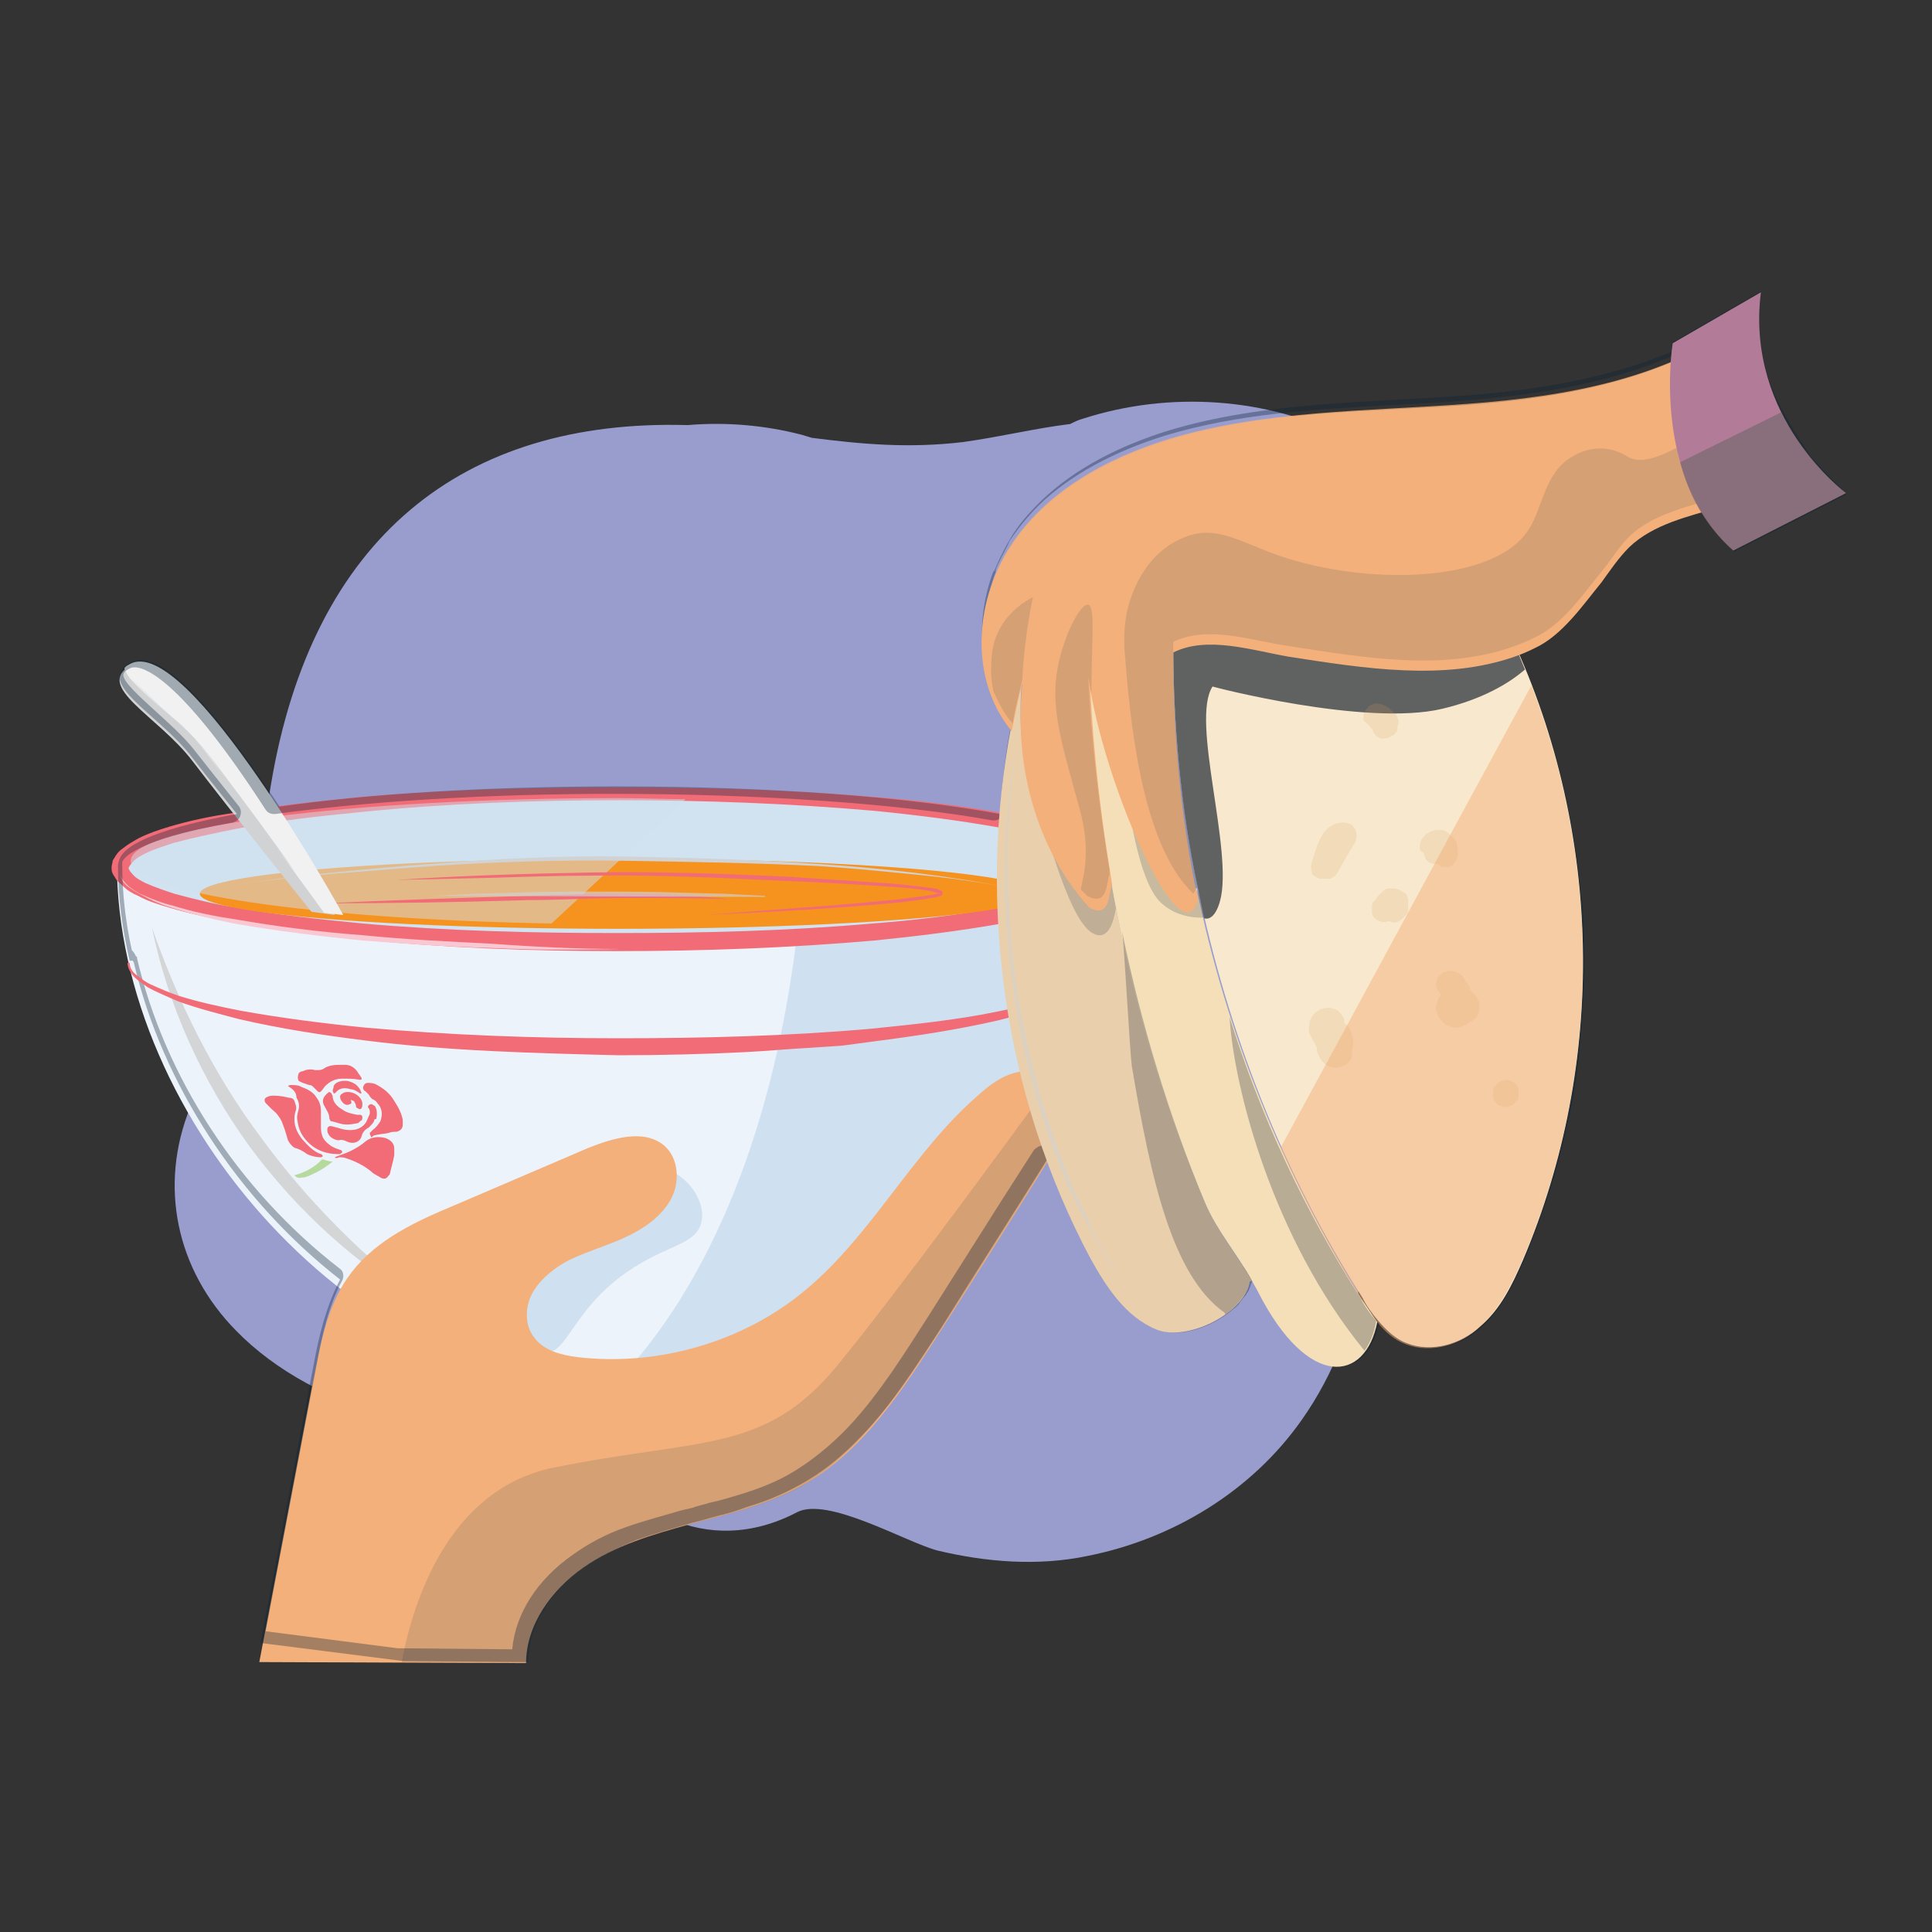 <?xml version="1.0" encoding="utf-8"?>
<!-- Generator: Adobe Illustrator 24.3.0, SVG Export Plug-In . SVG Version: 6.00 Build 0)  -->
<svg version="1.1" id="Layer_2_1_" xmlns="http://www.w3.org/2000/svg" xmlns:xlink="http://www.w3.org/1999/xlink" x="0px" y="0px"
	 viewBox="0 0 181.8 181.8" style="enable-background:new 0 0 181.8 181.8;" xml:space="preserve">
<rect x="0" y="0" width="181.8" height="181.8" fill="#333333" stroke="none"/>
<style type="text/css">
	.st0{fill:#989DCE;}
	.st1{fill:#EDF3FA;}
	.st2{fill:#F16C77;}
	.st3{fill:#B6D99D;}
	.st4{fill:#CFE1F1;}
	.st5{fill:#D1E2F1;}
	.st6{fill:#F6921E;}
	.st7{opacity:0.5;fill:#D1E2F1;}
	.st8{fill:#D0D2D3;}
	.st9{opacity:0.9;}
	.st10{fill:#F9C8D2;}
	.st11{opacity:0.66;}
	.st12{fill:none;stroke:#B6D99D;stroke-width:0.511;stroke-miterlimit:10;}
	.st13{fill:#F4B07A;}
	.st14{opacity:0.75;fill:#F4B07A;}
	.st15{opacity:0.2;fill:#606161;}
	.st16{fill:#F1F1F2;}
	.st17{opacity:0.34;}
	.st18{fill:#082134;}
	.st19{fill:#E9CFAC;}
	.st20{opacity:0.3;fill:#606161;}
	.st21{fill:#F5DFB8;}
	.st22{opacity:0.4;fill:#606161;}
	.st23{fill:#F8E9CE;}
	.st24{fill:#606161;}
	.st25{opacity:0.19;}
	.st26{fill:#D39D58;}
	.st27{opacity:0.2;}
	.st28{opacity:0.5;}
	.st29{opacity:0.5;fill:#F4B07A;}
	.st30{fill:#B27C99;}
	.st31{opacity:0.5;fill:#606161;}
</style>
<path class="st0" d="M101.9,39.4c-0.4,0.1-0.8,0.3-1.2,0.5c-3.3,0.4-6.5,1.2-10.1,1.7c-5.1,0.6-9.5,0.2-14.2-0.4
	c-0.3-0.1-0.7-0.2-1-0.3c-3.5-0.9-7.1-1.2-10.7-0.9c-21.2-0.6-35.3,10.6-39.2,33.8c-0.8,4.7-1.3,11.7-0.7,18.5
	c-0.1,0.3-0.1,0.6-0.2,0.9c-1.3,4.1-5,6.8-6.7,11c-3,7.4-1.3,15.3,4.3,21c7.5,7.7,20.8,10.9,33.1,9.9c3.1,6.8,11.1,11.7,19.7,7.2
	c2.9-1.5,10.2,2.8,13.2,3.6c4.6,1.1,9.5,1.5,14.2,0.5c8-1.6,15.4-6.1,20.1-12.8c3.1-4.4,4.8-9.2,5.8-14.2c2.7-6,3.3-12.8,1.6-19.3
	c0.2-6.6,0.4-13.3,1.9-19.6c5.5-5,8.7-11.5,8.2-19.1C138.8,42.1,118.3,34.1,101.9,39.4z"/>
<path class="st1" d="M105.2,81.2c0,24.3-22.8,49.8-47.1,49.8c-24.3,0-47.1-25.5-47.1-49.8"/>
<g>
	<path class="st2" d="M31.5,108.9c0.2-0.1,0.3-0.1,0.5-0.2c0.9-0.3,1.7-0.7,2.4-1.3c0.5-0.4,1.2-0.5,1.9-0.3c0.5,0.2,0.8,0.5,0.8,1
		c0,0.2,0,0.4,0,0.6c-0.1,0.6-0.3,1.2-0.4,1.7c0,0.1-0.1,0.2-0.2,0.3c-0.1,0.2-0.4,0.3-0.7,0.1c-0.3-0.2-0.6-0.3-0.8-0.5
		c-0.7-0.6-1.5-1-2.4-1.3c-0.2-0.1-0.5-0.1-0.7-0.1C31.7,109,31.6,109,31.5,108.9z"/>
	<path class="st2" d="M27.1,102.2c0.1-0.1,0.2-0.1,0.3-0.1c0.3,0,0.7,0,1,0.2c0.6,0.2,1.1,0.5,1.4,1c0.3,0.4,0.4,0.8,0.4,1.3
		c0,0.4,0,0.9,0,1.3c0,0.3,0,0.6,0.1,0.9c0.1,0.4,0.4,0.7,0.8,1c0.3,0.2,0.6,0.3,0.9,0.4c0.1,0,0.2,0.1,0.2,0.2
		c0,0.1-0.1,0.1-0.2,0.2c-0.1,0-0.1,0-0.2,0c-1,0-2-0.3-2.8-1.1c-0.6-0.6-0.9-1.2-1-2c-0.1-0.4,0-0.7,0.1-1.1c0.1-0.4,0-0.8-0.2-1.1
		C27.9,102.8,27.6,102.5,27.1,102.2C27.2,102.2,27.2,102.2,27.1,102.2z"/>
	<path class="st2" d="M27.7,108c-0.3-0.2-0.5-0.5-0.6-0.7c-0.1-0.3-0.2-0.7-0.3-1c-0.1-0.3-0.2-0.5-0.3-0.8
		c-0.2-0.4-0.5-0.8-0.9-1.1c-0.2-0.2-0.4-0.4-0.6-0.6c-0.2-0.3-0.1-0.5,0.2-0.6c0.2-0.1,0.4-0.1,0.6-0.1c0.5,0,1,0.1,1.4,0.2
		c0.4,0,0.5,0.2,0.6,0.6c0.1,0.2,0.1,0.5,0,0.7c-0.3,1.1,0.1,2.1,1,3c0.4,0.4,0.8,0.8,1.4,1c0.1,0,0.1,0.1,0.2,0.2
		c-0.1,0-0.1,0.1-0.2,0.1c-0.4,0-0.9-0.1-1.3-0.3C28.5,108.3,28.1,108.1,27.7,108z"/>
	<path class="st2" d="M34.8,106.6c0.1-0.1,0.2-0.2,0.3-0.3c0.3-0.2,0.5-0.5,0.7-0.8c0.2-0.6,0.2-1.2-0.3-1.7
		c-0.1-0.2-0.3-0.3-0.5-0.4c-0.1-0.1-0.2-0.2-0.3-0.4c-0.1-0.1-0.2-0.2-0.3-0.3c-0.2-0.1-0.3-0.3-0.2-0.5c0.1-0.2,0.2-0.3,0.4-0.3
		c0.2,0,0.4,0,0.7,0.1c0.8,0.4,1.4,0.9,1.8,1.6c0.4,0.6,0.7,1.2,0.8,1.8c0,0.1,0,0.3,0,0.4c0,0.4-0.2,0.6-0.6,0.7
		c-0.2,0-0.5,0-0.7,0.1c-0.4,0.1-0.8,0.1-1.2,0.2c-0.2,0-0.3,0.1-0.4,0.2c0,0-0.1,0-0.1,0c0,0,0-0.1,0-0.1
		C34.8,106.8,34.8,106.7,34.8,106.6z"/>
	<path class="st2" d="M28.1,101c0.1-0.1,0.2-0.2,0.4-0.2c0.4-0.2,0.8-0.2,1.2-0.1c0.3,0,0.5,0,0.7-0.1c0.4-0.3,0.9-0.4,1.5-0.4
		c0.2,0,0.4,0,0.6,0c0.4,0,0.8,0.2,1.1,0.6c0.1,0.2,0.3,0.4,0.4,0.6c0.1,0.2,0,0.2-0.2,0.2c-0.5-0.1-1-0.1-1.6-0.1
		c-0.7,0-1.2,0.3-1.6,0.7c-0.1,0.1-0.2,0.3-0.4,0.5c-0.1,0.1-0.2,0.1-0.3,0c-0.1-0.1-0.3-0.3-0.4-0.4c-0.1-0.1-0.2-0.2-0.4-0.2
		c-0.3-0.1-0.7-0.2-1-0.4C28,101.5,28,101.3,28.1,101z"/>
	<path class="st2" d="M35.2,105.5c-0.1,0.2-0.3,0.4-0.5,0.6c-0.4,0.2-0.6,0.5-0.7,0.9c-0.2,0.5-0.8,0.7-1.4,0.4
		c-0.2-0.1-0.5-0.2-0.7-0.1c-0.4,0-0.9-0.3-1-0.6c-0.1-0.1-0.1-0.3-0.1-0.4c0-0.3,0.2-0.4,0.5-0.3c0.1,0,0.3,0.1,0.4,0.1
		c0.6,0.2,1.1,0.3,1.7,0.2c0.5-0.1,0.9-0.4,1.1-0.8c0.1-0.2,0.2-0.5,0.3-0.7c0-0.2,0-0.4-0.1-0.5c-0.1-0.1-0.1-0.2,0-0.3
		c0.1-0.1,0.2-0.1,0.3-0.1c0.1,0.1,0.2,0.1,0.3,0.2c0.2,0.4,0.2,0.8,0.1,1.2C35.2,105.3,35.2,105.4,35.2,105.5z"/>
	<path class="st2" d="M31.1,105.5c0-0.1-0.1-0.2-0.1-0.2c0-0.3-0.1-0.6-0.3-0.9c0-0.1-0.1-0.1-0.1-0.2c-0.4-0.6-0.2-1,0.3-1.4
		c0.1-0.1,0.2,0,0.3,0.1c0,0.1,0.1,0.2,0.1,0.2c0,0.6,0.4,1,0.9,1.3c0.4,0.3,0.9,0.4,1.4,0.5c0.1,0,0.2,0,0.3,0
		c0.1,0,0.2,0.1,0.2,0.2c0,0.2,0,0.3-0.2,0.4c-0.1,0.1-0.2,0.2-0.3,0.2c-0.5,0.1-1.1,0.2-1.7,0C31.5,105.6,31.3,105.5,31.1,105.5z"
		/>
	<path class="st2" d="M33,103.5c0.1,0.2,0.1,0.4-0.1,0.4c-0.1,0.1-0.4,0.1-0.6-0.1c-0.2-0.2-0.3-0.4-0.3-0.6c0-0.2,0.2-0.3,0.4-0.4
		c0.7-0.2,1.6,0.3,1.7,1c0,0.2,0,0.4-0.1,0.5c-0.1,0.1-0.2,0.1-0.3,0c-0.1,0-0.2-0.1-0.2-0.2c0-0.2-0.1-0.3-0.2-0.5
		C33.2,103.6,33.1,103.5,33,103.5C33,103.5,33,103.5,33,103.5z"/>
	<path class="st3" d="M31.3,109.3c-0.5,0.4-0.9,0.7-1.5,1c-0.4,0.2-0.8,0.4-1.2,0.5c-0.1,0-0.1,0-0.2,0c-0.3,0.1-0.5,0-0.7-0.2
		c0.2-0.1,0.4-0.1,0.6-0.2c0.8-0.3,1.4-0.7,1.9-1.2c0.1-0.1,0.1-0.1,0.2-0.1C30.7,109.2,31,109.3,31.3,109.3z"/>
	<path class="st2" d="M31.4,102.2c0.2-0.5,1.1-0.6,1.6-0.4c0.3,0.1,0.6,0.3,0.8,0.6c0.1,0.1,0.1,0.2,0.2,0.4c0,0,0,0.1,0,0.1
		c0,0-0.1,0-0.1,0c-0.3-0.2-0.6-0.4-0.9-0.4c-0.6-0.2-1.1-0.1-1.4,0.3c0,0-0.1,0.1-0.2,0.1c0-0.1-0.1-0.2-0.1-0.2
		C31.3,102.5,31.4,102.4,31.4,102.2z"/>
</g>
<path class="st4" d="M63.5,131.5c19.5,0,37.9-25.5,37.9-49.8H75.6c-2.2,30.5-13.4,44.3-18.2,48.9C59.4,131.2,61.4,131.5,63.5,131.5z
	"/>
<g>
	<g>
		<ellipse class="st5" cx="58.2" cy="81.7" rx="46.8" ry="6.9"/>
		<path class="st2" d="M105.7,81.7c0,0.2-0.1,0.4-0.1,0.6c-0.1,0.2-0.2,0.3-0.3,0.5c-0.2,0.3-0.4,0.5-0.7,0.7
			c-0.5,0.4-0.9,0.6-1.4,0.9c-1,0.5-1.9,0.8-2.9,1.1c-2,0.6-4,1-6,1.4c-4,0.7-8,1.2-12,1.6c-8,0.7-16.1,1-24.2,1
			c-8.1,0-16.1-0.3-24.2-1.1c-4-0.4-8-0.9-12-1.6c-2-0.4-4-0.8-6-1.4c-1-0.3-2-0.6-2.9-1.1c-0.5-0.2-1-0.5-1.4-0.9
			c-0.2-0.2-0.5-0.4-0.7-0.7c-0.1-0.2-0.2-0.3-0.3-0.5c-0.1-0.2-0.1-0.4-0.1-0.6c0-0.2,0.1-0.4,0.1-0.6c0.1-0.2,0.2-0.3,0.3-0.5
			c0.2-0.3,0.4-0.5,0.7-0.7c0.5-0.4,0.9-0.6,1.4-0.9c1-0.5,1.9-0.8,2.9-1.1c2-0.6,4-1,6-1.3c4-0.7,8-1.1,12-1.5
			c8-0.7,16.1-0.9,24.2-0.9c8.1,0,16.1,0.2,24.2,0.9c4,0.3,8,0.8,12,1.5c2,0.3,4,0.8,6,1.3c1,0.3,2,0.6,2.9,1.1
			c0.5,0.2,1,0.5,1.4,0.9c0.2,0.2,0.5,0.4,0.7,0.7c0.1,0.2,0.2,0.3,0.3,0.5C105.6,81.3,105.7,81.5,105.7,81.7z M104.3,81.7
			c0-0.1-0.2-0.5-0.5-0.7c-0.3-0.3-0.7-0.5-1.1-0.7c-0.8-0.4-1.8-0.7-2.7-1c-1.9-0.6-3.8-1-5.8-1.4c-3.9-0.7-7.9-1.2-11.9-1.6
			c-8-0.7-16-1-24.1-1c-8,0-16.1,0.3-24.1,1.1c-4,0.4-8,0.8-11.9,1.6c-2,0.4-3.9,0.8-5.8,1.3c-0.9,0.3-1.9,0.6-2.7,1
			c-0.4,0.2-0.8,0.4-1.1,0.7c-0.3,0.3-0.5,0.6-0.5,0.7c0,0.1,0.2,0.4,0.5,0.7c0.3,0.3,0.7,0.5,1.1,0.7c0.9,0.4,1.8,0.7,2.7,1
			c1.9,0.5,3.8,1,5.8,1.3c3.9,0.7,7.9,1.1,11.9,1.5c8,0.7,16,0.9,24,0.9c8,0,16.1-0.2,24-0.9c4-0.3,8-0.8,11.9-1.5
			c2-0.3,3.9-0.7,5.8-1.3c0.9-0.3,1.9-0.6,2.7-1c0.4-0.2,0.8-0.4,1.1-0.7C104.1,82.2,104.3,81.9,104.3,81.7z"/>
	</g>
	<ellipse class="st6" cx="58.2" cy="84.1" rx="39.4" ry="3.3"/>
	<path class="st7" d="M64.5,75.2c-2,0-4.1-0.1-6.2-0.1c-25.4,0-46,2.7-46,5.9c0,3,17.2,5.5,39.6,5.9L64.5,75.2z"/>
	<g>
		<path class="st2" d="M37.3,82.8c6.1-0.4,12.3-0.6,18.4-0.7c6.1-0.1,12.3,0.1,18.4,0.4c3.1,0.2,6.1,0.4,9.2,0.6
			c1.5,0.1,3.1,0.3,4.6,0.5c0.2,0,0.4,0.1,0.6,0.2c0,0,0.2,0,0.2,0.3c-0.1,0.2-0.2,0.2-0.2,0.2c-0.1,0-0.2,0.1-0.3,0.1
			c-0.4,0.1-0.8,0.1-1.1,0.2c-0.8,0.1-1.5,0.2-2.3,0.3c-6.1,0.6-12.2,0.9-18.4,1.2l9.2-0.7c3.1-0.2,6.1-0.5,9.2-0.8
			c0.8-0.1,1.5-0.2,2.3-0.3c0.4-0.1,0.8-0.1,1.1-0.2c0.1,0,0.2,0,0.3-0.1c0,0,0.1-0.1,0,0c0,0.2,0,0.1,0,0.1
			C88.2,84,88,84,87.8,83.9c-1.5-0.3-3-0.4-4.6-0.5c-3.1-0.2-6.1-0.4-9.2-0.5c-6.1-0.3-12.3-0.6-18.4-0.5c-3.1,0-6.1,0.1-9.2,0.2
			L37.3,82.8z"/>
	</g>
	<g>
		<path class="st2" d="M30.5,85c6.4-0.3,12.7-0.5,19.1-0.7c3.2-0.1,6.4-0.2,9.5-0.2c3.2,0,6.4,0.2,9.5,0.5c-3.2-0.1-6.4-0.1-9.5-0.1
			c-3.2,0-6.4,0.2-9.5,0.2C43.2,84.9,36.9,85,30.5,85z"/>
	</g>
	<g>
		<path class="st8" d="M22.3,83.2c3-0.4,6.1-0.8,9.1-1.1c3-0.3,6.1-0.6,9.1-0.8c6.1-0.5,12.2-0.8,18.3-0.7
			c6.1,0.1,12.2,0.3,18.3,0.7c6.1,0.4,12.2,1.1,18.2,2.3c-3-0.6-6-1-9.1-1.3c-3-0.3-6.1-0.6-9.1-0.8C71.1,81.2,65,81.1,58.9,81
			c-6.1-0.1-12.2,0.1-18.3,0.5c-3,0.2-6.1,0.5-9.1,0.7C28.4,82.5,25.3,82.8,22.3,83.2z"/>
	</g>
</g>
<g class="st9">
	<path class="st8" d="M14.3,87.3c2.5,7.1,5.8,13.8,10.3,19.8c4.4,6,9.7,11.3,15.7,15.8c-6.6-3.7-12.3-8.9-16.8-15
		C19,101.7,15.8,94.6,14.3,87.3z"/>
</g>
<g>
	<path class="st10" d="M58.4,89.3c-4.1,0.1-8.1,0.1-12.2-0.1c-4.1-0.1-8.1-0.4-12.1-0.7c-4-0.4-8.1-0.9-12.1-1.6
		c-2-0.4-4-0.9-5.9-1.5c-1-0.3-1.9-0.7-2.8-1.2c-0.4-0.2-0.9-0.5-1.3-0.8c-0.4-0.3-0.7-0.8-0.7-1.3c0,0.5,0.4,0.9,0.8,1.3
		c0.4,0.3,0.8,0.6,1.3,0.8c0.9,0.4,1.9,0.8,2.8,1c1.9,0.6,3.9,1,5.9,1.3c4,0.7,8,1.2,12,1.5c4,0.4,8.1,0.6,12.1,0.8
		C50.3,89.1,54.4,89.3,58.4,89.3z"/>
</g>
<g class="st11">
	<path class="st8" d="M40.8,84.3l3.9-0.2l3.9-0.1c2.6-0.1,5.2-0.1,7.8-0.1c2.6,0,5.2,0,7.8,0.1l3.9,0.1l3.9,0.2v0.1L40.8,84.3
		L40.8,84.3z"/>
</g>
<path class="st4" d="M63.7,110.5c1.5,0.9,2.7,2.9,2.3,4.5c-0.5,2.2-3.3,2.1-7,4.7c-5.2,3.6-5.6,7.8-7.8,7.6c-2-0.2-3.8-3.7-3.7-6.6
	C47.9,113.8,59.1,107.8,63.7,110.5z"/>
<path class="st12" d="M98.9,106c-0.5-0.4-1-0.7-1.5-1c-0.2-0.1-0.4-0.3-0.6-0.4c-0.2-0.1-0.5,0-0.7,0.1c-0.2,0.2-0.2,0.6-0.1,0.9
	c0.2,0.3,0.5,0.5,0.9,0.6c0.5,0.2,0.9,0.3,1.4,0.3c0.2,0,0.5,0,0.7-0.1c0.3-0.2,0.4-0.5,0.4-0.9c0-0.3-0.1-0.6-0.3-1
	c-0.1-0.4-0.3-0.8-0.7-1c-0.2-0.1-0.6-0.1-0.8,0.1c-0.2,0.1-0.4,0.4-0.4,0.7"/>
<g>
	<g>
		<path class="st13" d="M49.5,156.5c0-3.6,2.4-6.9,5.4-9c3-2.1,6.5-3.1,10.1-4.1c3.5-0.9,7.1-1.8,10.3-3.5
			c5.9-3.2,9.7-9.2,13.3-14.8c3.4-5.3,6.8-10.7,10.1-16c0.7-1.1,1.4-2.2,1.7-3.5c0.3-1.3,0.2-2.7-0.7-3.7c-0.9-1.1-2.6-1.4-4-1
			c-1.4,0.3-2.6,1.2-3.7,2.2c-6.1,5.3-9.9,13-16.1,18.2c-5.9,5-14,7.3-21.6,6.4c-1.5-0.2-3.1-0.6-4-1.8c-1-1.2-0.9-3.1-0.1-4.4
			s2.1-2.3,3.5-3c1.7-0.8,3.5-1.3,5.2-2.1c1.7-0.8,3.3-1.9,4.2-3.5c0.9-1.6,0.8-3.9-0.6-5.1c-1.9-1.6-4.8-0.7-7.1,0.2
			c-4.2,1.8-8.4,3.6-12.6,5.4c-3.6,1.5-7.3,3.2-9.7,6.3c-2.2,2.8-2.9,6.5-3.6,10c-1.7,8.9-3.4,17.8-5.1,26.7L49.5,156.5z"/>
	</g>
	<path class="st14" d="M56.8,109.2l1.8,4.3c0,0,4.2-1.5,3.3-4.1C60.9,106.3,56.8,109.2,56.8,109.2z"/>
	<path class="st15" d="M88.6,125c3.4-5.3,6.8-10.7,10.1-16c0.7-1.1,1.4-2.2,1.7-3.5c0.3-1.3,0.2-2.7-0.7-3.7
		c-0.1-0.2-0.3-0.3-0.5-0.4c-3.8,5.2-14.9,20.4-20.5,27.2c-6.8,8.2-12.8,6.7-26.6,9.5c-9.8,2-13.2,12.4-14.3,18.3l11.8,0.1
		c0-3.6,2.4-6.9,5.4-9c3-2.1,6.5-3.1,10.1-4.1c3.5-0.9,7.1-1.8,10.3-3.5C81.1,136.5,85,130.6,88.6,125z"/>
</g>
<path class="st8" d="M31.5,86.1c0,0-13.8-26.6-19.2-23.5c-3.5,2,2.6,4.8,5.8,9s11.2,14.2,11.2,14.2L31.5,86.1z"/>
<path class="st16" d="M18.3,69.5c1.4,1.5,10,13.4,12.2,16.4l1.8,0.2c0,0-14.7-26.7-20.1-23.6c-0.2,0.1-0.4,0.2-0.5,0.4
	c0.1,0.3,0.3,0.6,0.5,0.9C13.8,65.6,16.7,67.8,18.3,69.5z"/>
<g>
	<path class="st8" d="M12.3,63.8c1.5,1.4,2.8,2.8,4.4,4.1c1.5,1.3,2.8,2.9,4,4.5c2.4,3.2,4.8,6.4,7.1,9.7l0,0
		c-2.5-3.2-4.9-6.4-7.2-9.7c-1.1-1.6-2.5-3.2-4-4.5C15.1,66.6,13.7,65.2,12.3,63.8L12.3,63.8z"/>
</g>
<g class="st17">
	<path class="st18" d="M164.7,29.1c-0.2,3.5,0.6,6.9,2.2,10.1c0.3,0.5,0.6,1.1,0.9,1.7c0,0.1,0.1,0.2,0.1,0.2l0.1,0.1
		c0.3,0.4,0.5,0.8,0.8,1.2c0.1,0.1,0.1,0.2,0.2,0.3c0.3,0.4,0.6,0.8,0.9,1.1l0,0.1l0.1,0.1c0.6,0.7,1.2,1.3,1.8,1.9l0.1,0.1l0,0
		c0.1,0.1,0.1,0.1,0.2,0.2l-8.9,4.5c-0.4-0.3-0.7-0.7-1.1-1.2c-0.1-0.1-0.2-0.2-0.3-0.4l-0.1-0.1c-0.4-0.5-0.7-1-1-1.5l-0.1-0.2
		c0,0-0.1-0.1-0.1-0.1c0-0.1-0.1-0.1-0.1-0.2c0,0,0,0,0-0.1c-0.2-0.3-0.5-0.5-0.8-0.5c-0.1,0-0.2,0-0.3,0c-2.4,0.7-4.8,1.5-6.7,3.3
		c-0.8,0.7-1.4,1.6-2,2.5c-0.2,0.3-0.4,0.6-0.7,0.9c-0.2,0.2-0.4,0.5-0.6,0.7c-1.6,2-3.3,4.2-5.4,5.2c-0.6,0.3-1.2,0.5-1.8,0.7
		c-0.2,0.1-0.4,0.3-0.5,0.5c-0.1,0.2-0.1,0.5,0,0.7c0.5,1.1,1,2.3,1.5,3.5c0,0,0,0,0,0.1c0,0,0,0.1,0,0.1c2.4,6.2,3.8,12.7,4.4,19.4
		l0,0.3c0,0.1,0,0.2,0,0.3c0.1,1.9,0.2,4,0.2,6.1l0,0.3c0,0.2,0,0.5,0,0.7c0,1.9-0.2,3.9-0.4,5.9c0,0.4-0.1,0.8-0.1,1.1
		c-0.2,2-0.5,3.9-0.9,5.7c-0.1,0.3-0.1,0.5-0.2,0.7l-0.1,0.4c-0.5,2.1-0.9,3.9-1.5,5.7c-0.1,0.2-0.1,0.3-0.2,0.5
		c0,0.1-0.1,0.3-0.1,0.4c-0.6,2-1.3,3.8-2,5.5c0,0.1-0.1,0.2-0.1,0.2c0,0,0,0.1,0,0.1c-0.9,2-2,4.3-3.8,5.9
		c-1.2,1.1-2.8,1.7-4.3,1.7c-0.1,0-0.1,0-0.2,0c-0.5,0-1-0.1-1.5-0.3c-0.8-0.3-1.5-0.9-2.3-1.8c-0.2-0.2-0.4-0.3-0.7-0.3
		c-0.1,0-0.2,0-0.2,0c-0.3,0.1-0.6,0.4-0.7,0.7c-0.4,2.2-1.5,3.5-2.9,3.5c-2,0-4.5-2.5-6.6-6.6c-0.2-0.4-0.4-0.8-0.6-1.2
		c-0.1-0.2-0.4-0.4-0.6-0.4c-0.1,0-0.1,0-0.2,0c-0.2,0-0.4,0.1-0.6,0.2l-0.2,0.1c-0.1,0.1-0.2,0.2-0.3,0.4c0,0,0,0.1,0,0.2
		c0,0.2-0.1,0.5-0.3,0.7c0,0.1-0.1,0.1-0.1,0.2l-0.1,0.1c-0.1,0.2-0.2,0.4-0.4,0.5c-0.1,0.1-0.2,0.2-0.3,0.3
		c-0.1,0.1-0.3,0.3-0.5,0.5c-1.4,1.1-3.2,1.8-4.7,1.8c-0.5,0-0.9-0.1-1.3-0.2c-2.6-1-4.3-3.6-5.7-6.3c-1.5-2.7-2.8-5.7-4.1-9.2
		c-0.1-0.3-0.4-0.5-0.7-0.6c0,0-0.1,0-0.1,0c-0.3,0-0.6,0.2-0.8,0.4l-3.2,5l-6.9,10.9c-2,3.1-4.4,7-7.3,10.1
		c-1.8,1.9-3.7,3.4-5.6,4.5c-1.4,0.8-2.9,1.4-4.9,2c-0.7,0.2-1.6,0.5-2.6,0.7c-0.6,0.2-1.2,0.3-1.7,0.5l-0.9,0.2
		c-1.7,0.5-3.6,1-5.3,1.6c-2,0.7-3.6,1.6-5,2.6c-3.3,2.3-5.4,5.5-5.7,8.9l-10.8-0.1l-12.4-1.6l4.8-25.1c0.5-2.7,1.1-5.5,2.4-7.9
		c0.2-0.4,0.1-0.9-0.2-1.1c-9.6-7.4-16.5-18.1-19.1-29.2c0-0.1,0-0.2-0.1-0.2c-0.1-0.2-0.2-0.4-0.4-0.6c-0.6-2.7-0.9-5.4-0.9-8.1
		c0-0.1,0-0.2,0-0.2c0.1-0.2,0.8-2,10.4-3.7c0.3-0.1,0.6-0.3,0.7-0.6c0.1-0.3,0.1-0.6-0.1-0.9c-1.6-2-3.1-3.9-4.2-5.3
		c-1.1-1.4-2.6-2.7-3.8-3.8c-1.3-1.2-2.9-2.6-2.9-3.3c0-0.2,0.2-0.4,0.6-0.6c0.2-0.1,0.3-0.1,0.5-0.1c0,0,0.1,0,0.1,0
		c1.1,0.1,4.5,1.5,12.2,13.4c0.2,0.3,0.5,0.4,0.8,0.4c0,0,0.1,0,0.1,0c8.7-1.2,20-1.9,31.7-1.9c13.8,0,26.9,0.9,35.8,2.5
		c0.1,0,0.1,0,0.2,0c0.2,0,0.4-0.1,0.5-0.2c0.2-0.2,0.3-0.4,0.3-0.6c0.3-3.3,0.6-6.1,1.1-8.6c0.1-0.3,0-0.5-0.2-0.7
		c-2.8-3.4-3.4-8.5-1.6-13.3c0,0,0-0.1,0-0.1c0,0,0-0.1,0-0.1c0.1-0.3,0.3-0.7,0.5-1.1c0.3-0.6,0.6-1.1,0.8-1.6
		c0.8-1.2,1.7-2.3,2.8-3.4c2.9-2.8,7-5,11.8-6.5c6.9-2.1,14.3-2.5,21.5-2.9c2.1-0.1,4.3-0.2,6.5-0.4c8.1-0.6,14.3-1.9,19.5-4.1
		c0.3-0.1,0.5-0.4,0.5-0.7c0-0.2,0-0.3,0.1-0.4L164.7,29.1 M165.7,27.4L165.7,27.4L165.7,27.4z M165.7,27.4l-8.3,4.8
		c0,0-0.1,0.3-0.1,0.9c-6,2.5-12.7,3.6-19.2,4.1c-9.4,0.7-19.1,0.6-28.1,3.3c-4.5,1.4-8.8,3.5-12.1,6.7c-1.1,1.1-2.1,2.2-2.9,3.6
		c-0.3,0.5-0.6,1.1-0.9,1.7c-0.2,0.4-0.3,0.7-0.5,1.1c0,0.1-0.1,0.2-0.1,0.2c0,0,0,0,0-0.1c-1.8,4.7-1.5,10.4,1.7,14.2
		c-0.6,2.9-0.9,5.8-1.1,8.7c-8.6-1.6-21.5-2.6-36-2.6c-12.3,0-23.5,0.7-31.8,1.9c-4.2-6.4-9.6-13.6-12.9-13.8c-0.1,0-0.1,0-0.1,0
		c-0.3,0-0.7,0.1-1,0.2c-3.5,2,2.6,4.8,5.8,9c1,1.3,2.6,3.3,4.2,5.3c-6.6,1.2-10.7,2.7-11.1,4.4c0,0-0.1,0.3-0.1,0.4
		c0,3,0.4,6,1.1,9h0.3c0,0.1,0.1,0.1,0.1,0.2c2.7,11.5,9.9,22.4,19.4,29.8c-1.3,2.5-2,5.3-2.5,8.1c-1.7,8.7-3.3,17.4-5,26.1
		l13.4,1.7h0l11.8,0.1c0-3.6,2.4-6.9,5.4-9c1.5-1,3.1-1.8,4.8-2.5c1.7-0.6,3.5-1.1,5.2-1.6c0.9-0.2,1.8-0.5,2.6-0.7
		c0.9-0.2,1.8-0.5,2.6-0.8c1.7-0.5,3.4-1.2,5-2.1c2.2-1.2,4.1-2.8,5.8-4.6c2.9-3,5.2-6.7,7.5-10.2c3.3-5.3,6.7-10.6,10-15.9
		c1.2,3.2,2.5,6.4,4.2,9.4c1.5,2.7,3.3,5.5,6.2,6.7c0.5,0.2,1,0.3,1.6,0.3c1.7,0,3.7-0.8,5.2-2c0.2-0.2,0.4-0.3,0.6-0.5
		c0.1-0.1,0.2-0.2,0.3-0.4c0.2-0.2,0.3-0.4,0.5-0.6c0.1-0.1,0.1-0.2,0.2-0.3c0.2-0.3,0.3-0.7,0.4-1c0,0,0,0,0,0l0.2-0.1
		c0.2,0.4,0.4,0.7,0.6,1.1c2.5,5,5.2,7,7.4,7c1.9,0,3.3-1.6,3.8-4.2c0.7,0.9,1.6,1.7,2.7,2.1c0.6,0.2,1.2,0.4,1.8,0.4
		c0.1,0,0.2,0,0.2,0c1.8,0,3.6-0.8,4.9-2c1.9-1.7,3-4,4-6.2c0-0.1,0.1-0.2,0.1-0.3c0.8-1.8,1.4-3.7,2.1-5.6c0.1-0.3,0.2-0.6,0.3-0.9
		c0.6-1.9,1.1-3.8,1.5-5.7c0.1-0.4,0.2-0.8,0.3-1.2c0.4-1.9,0.7-3.8,0.9-5.8c0-0.4,0.1-0.8,0.1-1.2c0.2-2,0.3-3.9,0.4-5.9
		c0-0.3,0-0.7,0-1c0-2.1,0-4.1-0.2-6.1c0-0.2,0-0.4-0.1-0.6c-0.6-6.7-2.1-13.3-4.5-19.6c0-0.1,0-0.2-0.1-0.2c0,0,0,0,0,0
		c-0.5-1.2-1-2.4-1.5-3.6c0.6-0.2,1.2-0.5,1.9-0.8c2.6-1.2,4.5-4,6.3-6.2c0.9-1.1,1.6-2.3,2.6-3.3c1.7-1.7,4-2.4,6.3-3.1
		c0,0.1,0.1,0.2,0.1,0.2c0.1,0.1,0.1,0.2,0.2,0.3c0.3,0.5,0.7,1,1.1,1.6c0.1,0.2,0.2,0.3,0.4,0.5c0.5,0.6,1,1.2,1.6,1.7l10.6-5.4
		c0,0-0.1,0-0.1-0.1c0,0,0,0-0.1-0.1c-0.1-0.1-0.2-0.2-0.3-0.3c0,0-0.1-0.1-0.1-0.1c-0.1-0.1-0.3-0.3-0.5-0.5c0,0-0.1-0.1-0.1-0.1
		c-0.5-0.5-1.1-1.1-1.7-1.8c0,0-0.1-0.1-0.1-0.1c-0.3-0.3-0.6-0.7-0.8-1.1c-0.1-0.1-0.1-0.2-0.2-0.3c-0.3-0.4-0.5-0.7-0.8-1.2
		c-0.1-0.1-0.1-0.2-0.2-0.3c-0.3-0.5-0.6-1-0.9-1.6C166.1,35.8,165.1,32,165.7,27.4L165.7,27.4z"/>
</g>
<g>
	<path class="st2" d="M104.3,90.5c0,0.6-0.3,1-0.6,1.4c-0.4,0.4-0.8,0.7-1.2,1c-0.9,0.5-1.8,0.9-2.7,1.3c-1.9,0.7-3.8,1.3-5.8,1.8
		c-3.9,0.9-7.9,1.5-11.8,2l-3,0.4l-3,0.2c-2,0.1-4,0.3-6,0.4c-4,0.2-8,0.3-12,0.3c-4-0.1-8-0.2-12-0.4c-4-0.2-8-0.5-11.9-1
		c-4-0.5-7.9-1.1-11.8-2c-1.9-0.5-3.9-1-5.8-1.7c-0.9-0.4-1.9-0.8-2.8-1.3c-0.4-0.3-0.9-0.6-1.2-0.9c-0.4-0.4-0.7-0.9-0.7-1.4h0.2
		c0,0.5,0.3,0.9,0.7,1.2c0.4,0.3,0.8,0.6,1.2,0.8c0.9,0.4,1.8,0.8,2.7,1.1c1.9,0.6,3.8,1,5.8,1.4c3.9,0.7,7.8,1.2,11.8,1.6
		c7.9,0.7,15.8,1,23.8,1c7.9,0,15.9-0.2,23.8-0.9c3.9-0.4,7.9-0.8,11.8-1.6c1.9-0.4,3.9-0.8,5.8-1.4c0.9-0.3,1.9-0.7,2.7-1.1
		c0.4-0.2,0.8-0.5,1.2-0.8c0.3-0.3,0.7-0.7,0.7-1.2H104.3z"/>
</g>
<g>
	<path class="st19" d="M95.2,68.1c0.3-1.5,0.6-3,1-4.5c-0.8,7.6,1.2,15.5,6.1,20.9c2,1.1,1.5-1.9,1.8-2.5l0.3,0
		c1.8,10.7,4.8,21.3,9,31.2c1.1,2.6,3,4.9,4.4,7.3l-0.2,0.1c-0.5,3-5.9,5.7-8.8,4.5c-2.9-1.2-4.7-4-6.2-6.7
		C94.5,103.2,91.9,85.1,95.2,68.1z"/>
	<path class="st20" d="M97.9,76.2c0,0,2.5,10.3,4.9,11.6c2.4,1.4,2.4-4.6,2.4-4.6l-1.1-5.5L97.9,76.2z"/>
	<path class="st21" d="M128.1,122.2c0.5,0.7,1,1.5,1.5,2.2c-1.1,5.7-6.5,6.4-11.2-2.8c-0.2-0.4-0.4-0.7-0.6-1.1
		c-1.4-2.5-3.3-4.7-4.4-7.3c-4.2-9.8-7.2-20.4-9-31.2c-1-6-1.7-12.1-2-18l0.5-0.1c1.7,9.9,8,25.2,9.5,19.7l0.2,0
		C115.4,97.2,120.7,110.4,128.1,122.2z"/>
	<path class="st22" d="M105.6,87.7c0.2,1.5,0.7,11,0.9,12.6c1.8,10.7,3.8,19.7,8.7,23.2c0.1,0.1,0.1,0.2,0.1,0.2
		c1.2-0.9,2.1-2,2.3-3.1l0.2-0.1c-1.4-2.5-3.3-4.7-4.4-7.3C110,105,107.4,96.4,105.6,87.7z"/>
	<path class="st20" d="M106.1,75c0,0,0.9,7.8,3.1,9.9s5.2,1.3,5.2,1.3L106.1,75z"/>
	<path class="st23" d="M142.3,60.1c8.5,18.3,8.9,39.9,1,58.5c-1,2.3-2.1,4.6-4,6.2c-1.8,1.7-4.6,2.5-6.9,1.6
		c-1.1-0.4-1.9-1.2-2.7-2.1c-0.6-0.7-1.1-1.4-1.5-2.2c-7.5-11.8-12.7-25-15.5-38.7c-1.6-7.6-2.3-15.3-2.3-23l0-0.1
		c3.3-1.6,7.1-1.1,10.6-0.5c7.1,1.1,14.6,2.4,21.2,0L142.3,60.1z"/>
	<path class="st22" d="M115.7,95.7c0.4,6.7,4.1,20.9,12.7,31.4c0.5-0.7,0.9-1.6,1.1-2.8c-0.6-0.7-1.1-1.4-1.5-2.2
		C122.8,114,118.6,105,115.7,95.7z"/>
	<path class="st24" d="M135.7,66.7c3.8-0.9,6.3-2.4,7.8-3.7c-0.4-1-0.8-1.9-1.2-2.9l-0.1-0.2c-6.6,2.3-14.1,1.1-21.2,0
		c-3.5-0.6-7.4-1-10.6,0.5l0,0.1c0,7.7,0.7,15.5,2.3,23c0.2,1,0.4,1.9,0.6,2.9c0.2,0.1,1,0.2,1.5-1.6c1.3-4.7-2.8-17-0.7-20.2
		C114,64.6,128.5,68.4,135.7,66.7z"/>
	<g class="st25">
		<g>
			<path class="st26" d="M123.4,97.6c0.1,0.3,0.3,0.5,0.4,0.7c0,0.1,0.1,0.2,0.1,0.3c0-0.1,0-0.1,0-0.2c0,0,0,0,0,0
				c0,0.2,0,0.5,0.1,0.7c0.1,0.4,0.4,0.8,0.8,1.1c0.7,0.5,1.8,0.3,2.3-0.5c0.1-0.2,0.2-0.5,0.1-0.8c0.1-0.4,0.2-0.9,0.1-1.3
				c-0.1-0.3-0.2-0.5-0.3-0.8c-0.1-0.2-0.3-0.4-0.5-0.5c0-0.3,0-0.5-0.2-0.7c-0.2-0.4-0.5-0.6-0.9-0.7c-0.7-0.2-1.5,0.1-1.9,0.7
				c-0.2,0.3-0.3,0.6-0.3,0.9C123.1,97,123.2,97.3,123.4,97.6z M126.4,96.8c0,0.1,0,0.1,0,0.2C126.4,96.9,126.4,96.8,126.4,96.8
				C126.4,96.7,126.4,96.7,126.4,96.8z M126.2,96.2C126.2,96.2,126.2,96.2,126.2,96.2c0,0-0.1-0.1-0.1-0.1
				C126.1,96.1,126.1,96.2,126.2,96.2z M123.9,96.5C123.9,96.5,123.9,96.5,123.9,96.5c0-0.1,0-0.2,0-0.3
				C124,96.3,123.9,96.4,123.9,96.5z M123.8,98.4C123.8,98.4,123.8,98.4,123.8,98.4c0,0,0-0.1,0-0.1
				C123.8,98.4,123.8,98.4,123.8,98.4z"/>
		</g>
		<g>
			<path class="st26" d="M136.8,91.4c-0.3-0.1-0.7,0-1,0.1c-0.3,0.2-0.5,0.4-0.6,0.7c-0.1,0.3-0.1,0.7,0.1,1
				c0.1,0.1,0.2,0.3,0.3,0.4c-0.2,0.2-0.3,0.5-0.4,0.8c-0.1,0.3-0.1,0.6,0,0.9c0.1,0.3,0.3,0.6,0.5,0.8c0.1,0.2,0.3,0.3,0.5,0.4
				c0.3,0.1,0.6,0.2,0.9,0.2c0.5,0,0.9-0.3,1.3-0.6c0,0,0.1,0,0.1,0c0.3-0.2,0.5-0.4,0.6-0.7c0.3-0.8,0-1.6-0.6-2.1
				c-0.1-0.1-0.2-0.2-0.2-0.4c-0.2-0.4-0.5-0.7-0.7-1.1C137.4,91.7,137.2,91.5,136.8,91.4z"/>
		</g>
		<g>
			<path class="st26" d="M124.3,82.7c0.2,0,0.4,0,0.7,0c0,0,0.1,0,0.1,0c0.1,0,0.1,0,0.2-0.1c0,0,0,0,0,0c0.2-0.1,0.4-0.2,0.5-0.4
				c0.6-1,1.1-2,1.7-2.9c0.2-0.4,0.2-0.9,0-1.3c-0.2-0.4-0.6-0.6-1.1-0.6c-0.6,0-1.1,0.2-1.5,0.6c-0.4,0.3-0.6,0.8-0.8,1.2
				c-0.3,0.7-0.5,1.4-0.7,2.1c-0.1,0.3,0,0.7,0.1,1C123.7,82.4,124,82.7,124.3,82.7z"/>
		</g>
		<g>
			<path class="st26" d="M131.6,83.7C131.6,83.7,131.6,83.7,131.6,83.7c-0.1,0-0.3-0.1-0.3-0.1c0,0,0,0,0,0c0,0,0,0,0,0
				c-0.1,0-0.3,0-0.3,0c0,0,0,0-0.1,0c-0.1,0-0.2,0-0.3,0c0,0,0,0,0,0c0,0,0,0,0,0c-0.1,0-0.3,0.1-0.4,0.2c-0.1,0.1-0.2,0.2-0.3,0.3
				c-0.1,0.1-0.2,0.2-0.3,0.3c-0.1,0.1-0.1,0.1-0.1,0.2c0,0,0,0,0,0c-0.1,0.1-0.2,0.2-0.3,0.3c-0.1,0.1-0.1,0.3-0.1,0.5
				c0,0.2,0,0.3,0,0.5c0,0.1,0.1,0.2,0.1,0.3c0.1,0.2,0.3,0.3,0.4,0.4c0.1,0,0.2,0.1,0.3,0.1c0.2,0.1,0.4,0.1,0.7,0c0,0,0,0,0.1,0
				c0,0,0,0,0,0c0.1,0,0.3,0.1,0.4,0.1c0.1,0,0.2,0,0.3,0c0.2-0.1,0.4-0.2,0.5-0.3c0.1-0.1,0.1-0.1,0.2-0.2c0.1-0.1,0.2-0.2,0.3-0.3
				c0,0,0,0,0-0.1c0.1-0.1,0.1-0.2,0.1-0.3c0,0,0-0.1,0-0.1c0-0.1,0-0.2,0-0.4c0,0,0,0,0-0.1c0-0.1,0-0.2,0-0.4c0,0,0,0,0,0
				c0,0,0,0,0,0c0-0.1-0.1-0.2-0.1-0.3c0,0,0,0,0,0c0-0.1-0.1-0.2-0.2-0.3c0,0,0,0,0,0c0,0,0,0,0,0
				C131.8,83.9,131.7,83.7,131.6,83.7C131.6,83.7,131.6,83.7,131.6,83.7z M129.5,84.9c0,0,0.1,0,0.1-0.1
				C129.5,84.9,129.5,84.9,129.5,84.9C129.4,85,129.5,84.9,129.5,84.9z"/>
		</g>
		<g>
			<path class="st26" d="M134,80.4c0,0.1,0.1,0.2,0.1,0.3c0,0.1,0.1,0.2,0.2,0.3c0.1,0.1,0.2,0.2,0.3,0.2c0.1,0.1,0.3,0.1,0.5,0.1
				c0.1,0,0.1,0,0.2,0c0.1,0.1,0.1,0.1,0.2,0.2c0.1,0.1,0.3,0.1,0.5,0.1c0.1,0,0.2,0,0.3,0c0.2-0.1,0.4-0.2,0.5-0.3
				c0.1-0.1,0.1-0.2,0.2-0.3c0.1-0.2,0.2-0.4,0.2-0.6c0-0.1,0-0.2,0-0.3c0-0.2,0-0.3-0.1-0.5c0-0.1,0-0.1,0-0.2
				c0-0.1-0.1-0.3-0.2-0.4c0-0.1-0.1-0.2-0.2-0.2c-0.1-0.1-0.1-0.1-0.2-0.2c-0.1-0.1-0.2-0.2-0.3-0.3c-0.1-0.1-0.3-0.1-0.4-0.2
				c0,0,0,0-0.1,0c-0.1,0-0.1,0-0.2,0c-0.1,0-0.1,0-0.2,0c-0.3,0-0.6,0.1-0.8,0.2c0,0,0,0,0,0c-0.1,0.1-0.2,0.1-0.3,0.2
				c-0.1,0.1-0.2,0.2-0.3,0.3c0,0,0,0.1-0.1,0.1c-0.1,0.3-0.2,0.4-0.2,0.7c0,0,0,0.1,0,0.1c0,0.1,0,0.3,0.1,0.4
				C134,80.2,134,80.3,134,80.4z M136.1,79.1c0,0.1,0.1,0.1,0.1,0.2c0,0,0,0,0,0c-0.1-0.1-0.2-0.3-0.3-0.3
				C136,79,136.1,79.1,136.1,79.1z"/>
		</g>
		<g>
			<path class="st26" d="M140.7,103.7c0.1,0.1,0.2,0.2,0.3,0.3c0.1,0,0.2,0.1,0.3,0.1c0.2,0.1,0.4,0.1,0.7,0c0.1,0,0.2-0.1,0.3-0.1
				c0.2-0.1,0.3-0.3,0.4-0.4c0,0,0.1-0.1,0.1-0.1c0.1-0.1,0.1-0.3,0.1-0.5c0-0.2,0-0.3,0-0.5c0-0.2-0.1-0.3-0.2-0.4
				c-0.1-0.1-0.2-0.2-0.3-0.3c-0.1,0-0.2-0.1-0.3-0.1c-0.2-0.1-0.4-0.1-0.7,0c-0.1,0-0.2,0.1-0.3,0.1c-0.2,0.1-0.3,0.3-0.4,0.4
				c0,0-0.1,0.1-0.1,0.1c-0.1,0.1-0.1,0.3-0.1,0.5c0,0.2,0,0.3,0,0.5C140.5,103.4,140.6,103.6,140.7,103.7z"/>
		</g>
		<g>
			<path class="st26" d="M129,68.5c0.1,0.1,0.1,0.1,0.2,0.2c0,0.1,0,0.2,0.1,0.3c0.1,0.1,0.2,0.3,0.3,0.3c0.1,0.1,0.3,0.2,0.4,0.2
				c0.1,0,0.2,0,0.3,0c0.2,0,0.4-0.1,0.6-0.2c0.1-0.1,0.2-0.1,0.3-0.2c0.2-0.2,0.3-0.3,0.3-0.5c0,0,0,0,0-0.1c0-0.1,0-0.3,0.1-0.4
				c0,0,0,0,0-0.1c0-0.1,0-0.3-0.1-0.4c0-0.1-0.1-0.3-0.2-0.4c0,0,0-0.1-0.1-0.1c-0.1-0.1-0.2-0.2-0.3-0.3c-0.1-0.1-0.2-0.2-0.4-0.3
				c-0.1-0.1-0.3-0.1-0.4-0.2c-0.1,0-0.3-0.1-0.5-0.1c-0.2,0-0.3,0-0.5,0.1c-0.2,0.1-0.3,0.1-0.4,0.3c-0.1,0.1-0.2,0.2-0.3,0.4
				c-0.1,0.1-0.1,0.3-0.1,0.5c0,0.1,0,0.2,0,0.3C128.8,68.2,128.9,68.3,129,68.5z M129.3,68.1C129.3,68.1,129.3,68.1,129.3,68.1
				C129.3,68.1,129.3,68.1,129.3,68.1C129.3,68.1,129.3,68.1,129.3,68.1z M129.6,68.8c0.1,0,0.2,0.1,0.3,0.1c-0.1,0-0.1,0-0.2,0
				C129.7,68.8,129.6,68.8,129.6,68.8z"/>
		</g>
	</g>
	<g>
		<path class="st13" d="M96.2,64.3c-0.4,1.5-0.7,3-1,4.5c-3.9-4.7-3.6-12-0.2-17.2c3.3-5.2,9.1-8.4,15-10.2c9-2.8,18.7-2.6,28.1-3.3
			c9.4-0.7,19.2-2.5,26.6-8.3h0.4c-0.1,4.4,1.2,8.7,3.7,12.3l0.9,1.9c-2.6,2.4-4.8,2.7-7.8,3.7c-3,0.9-6.3,1.6-8.6,3.8
			c-1,1-1.8,2.2-2.6,3.3c-1.8,2.2-3.7,5-6.3,6.2c-0.6,0.3-1.3,0.6-1.9,0.8c-6.6,2.3-14.1,1.1-21.2,0c-3.5-0.6-7.7-2-10.9-0.4l0,0.1
			c0,7.7,0.7,15.5,2.3,23l0,0.2c-1.5,5.5-8.4-9.9-10.1-19.8l0,0c0.3,6,1,12,2,18l0,0.5c-0.3,0.6-0.1,3.1-2.1,2
			C97.4,79.8,95.4,71.8,96.2,64.3z"/>
		<g class="st27">
			<path class="st24" d="M112.7,83.5c-1.6-7.6-2.3-15.3-2.3-23l0-0.1c3.3-1.6,7.4-0.1,10.9,0.4c7.1,1.1,14.6,2.4,21.2,0
				c0.6-0.2,1.3-0.5,1.9-0.8c2.6-1.2,4.5-4,6.3-6.2c0.9-1.1,1.6-2.3,2.6-3.3c2.3-2.2,5.6-2.8,8.6-3.8c3-1,5.2-1.3,7.8-3.7l-0.9-1.9
				c-0.9-1.2-1.5-2.6-2.1-4c-4.4,1.5-10.6,7.5-13.5,5.9c-0.3-0.2-1.3-0.8-2.6-0.8c-1.4,0-2.4,0.6-2.7,0.8c-2.6,1.5-2.7,4.8-4.1,6.9
				c-3.3,5-15.2,5.2-23.4,2.4c-3.7-1.3-5.9-2.9-8.8-1.8c-3.8,1.4-5,5.2-5.3,6.1c-0.6,1.9-0.5,3.5-0.5,4.4c0.5,6.3,1.5,18.4,6.5,23.1
				c0.1-0.2,0.2-0.3,0.3-0.6L112.7,83.5z"/>
		</g>
		<path class="st14" d="M147.2,38.8c4.4-0.9,10.7-2.6,18-6.9c-0.2-1.2-0.1-1-0.1-2.2h-0.4c-7.4,5.9-17.2,7.6-26.6,8.3
			c-9.4,0.7-19.1,0.6-28.1,3.3c-5.9,1.8-11.7,5-15,10.2c-0.6,0.9-1.1,2-1.5,3c1.3-2.7,5.3-7.1,10.9-9.9c2.8-1.4,6.4-2.9,17.9-4.2
			C139.2,38.7,140.1,40.4,147.2,38.8z"/>
		<path class="st15" d="M96.2,63.9c0.2-4.1,1-7.7,1-7.7s-3.7,1.6-3.9,5.8c-0.1,1.2,0,2.3,0.2,3.1c0.5,1.1,1,2.1,1.8,3
			C95.5,66.7,95.9,65.3,96.2,63.9z"/>
		<path class="st15" d="M102.4,56.9c-0.7-0.2-2.5,3.1-3,6.7c-0.4,3.3,0.5,6.4,1.8,11.1c0.5,1.8,1.2,3.9,0.9,6.8
			c-0.1,0.9-0.3,1.6-0.4,2.2c0.2,0.2,0.4,0.4,0.6,0.6c2,1.1,1.8-1.4,2.1-2l0-0.5c-1-6-1.7-12.1-2-18.1c0.1,0.5,0.2,1,0.3,1.6
			C102.7,60.2,103.1,57.1,102.4,56.9z"/>
	</g>
	<g class="st28">
		<path class="st8" d="M95.5,71.1c-0.3,2.1-0.5,4.3-0.6,6.5c0,1.1-0.1,2.2-0.1,3.2l0.1,3.2c0.1,4.3,0.6,8.6,1.5,12.9
			c0.4,2.1,1,4.2,1.5,6.3c0.7,2,1.3,4.1,2.1,6.1c0.4,1,0.8,2,1.2,3l1.4,2.9c0.2,0.5,0.4,1,0.7,1.5l0.8,1.4l1.6,2.8
			c-2.3-3.7-4.6-7.4-6.1-11.5l-0.6-1.5c-0.2-0.5-0.4-1-0.5-1.5l-1-3.1c-0.5-2.1-1.2-4.2-1.5-6.3c-0.8-4.3-1.3-8.6-1.4-13
			C94.5,79.8,94.7,75.4,95.5,71.1z"/>
	</g>
	<path class="st29" d="M144.1,64.5c-7.9,14.5-15.7,29-23.6,43.5c2.2,4.9,4.7,9.7,7.6,14.2c0.5,0.7,1,1.5,1.5,2.2
		c0.7,0.9,1.6,1.7,2.7,2.1c2.3,0.9,5.1,0.1,6.9-1.6c1.9-1.7,3-4,4-6.2C150.6,101.5,150.8,81.8,144.1,64.5z"/>
	<path class="st30" d="M165.7,27.5l-8.3,4.8c0,0-2.1,12.6,5.7,19.5l10.6-5.4C173.7,46.4,164.2,39.4,165.7,27.5z"/>
	<path class="st31" d="M167.6,38.8c-3.2,1.6-6.3,3.1-9.5,4.7c0.8,3,2.3,6,5,8.3l10.6-5.4C173.7,46.4,170.1,43.7,167.6,38.8z"/>
</g>
</svg>

